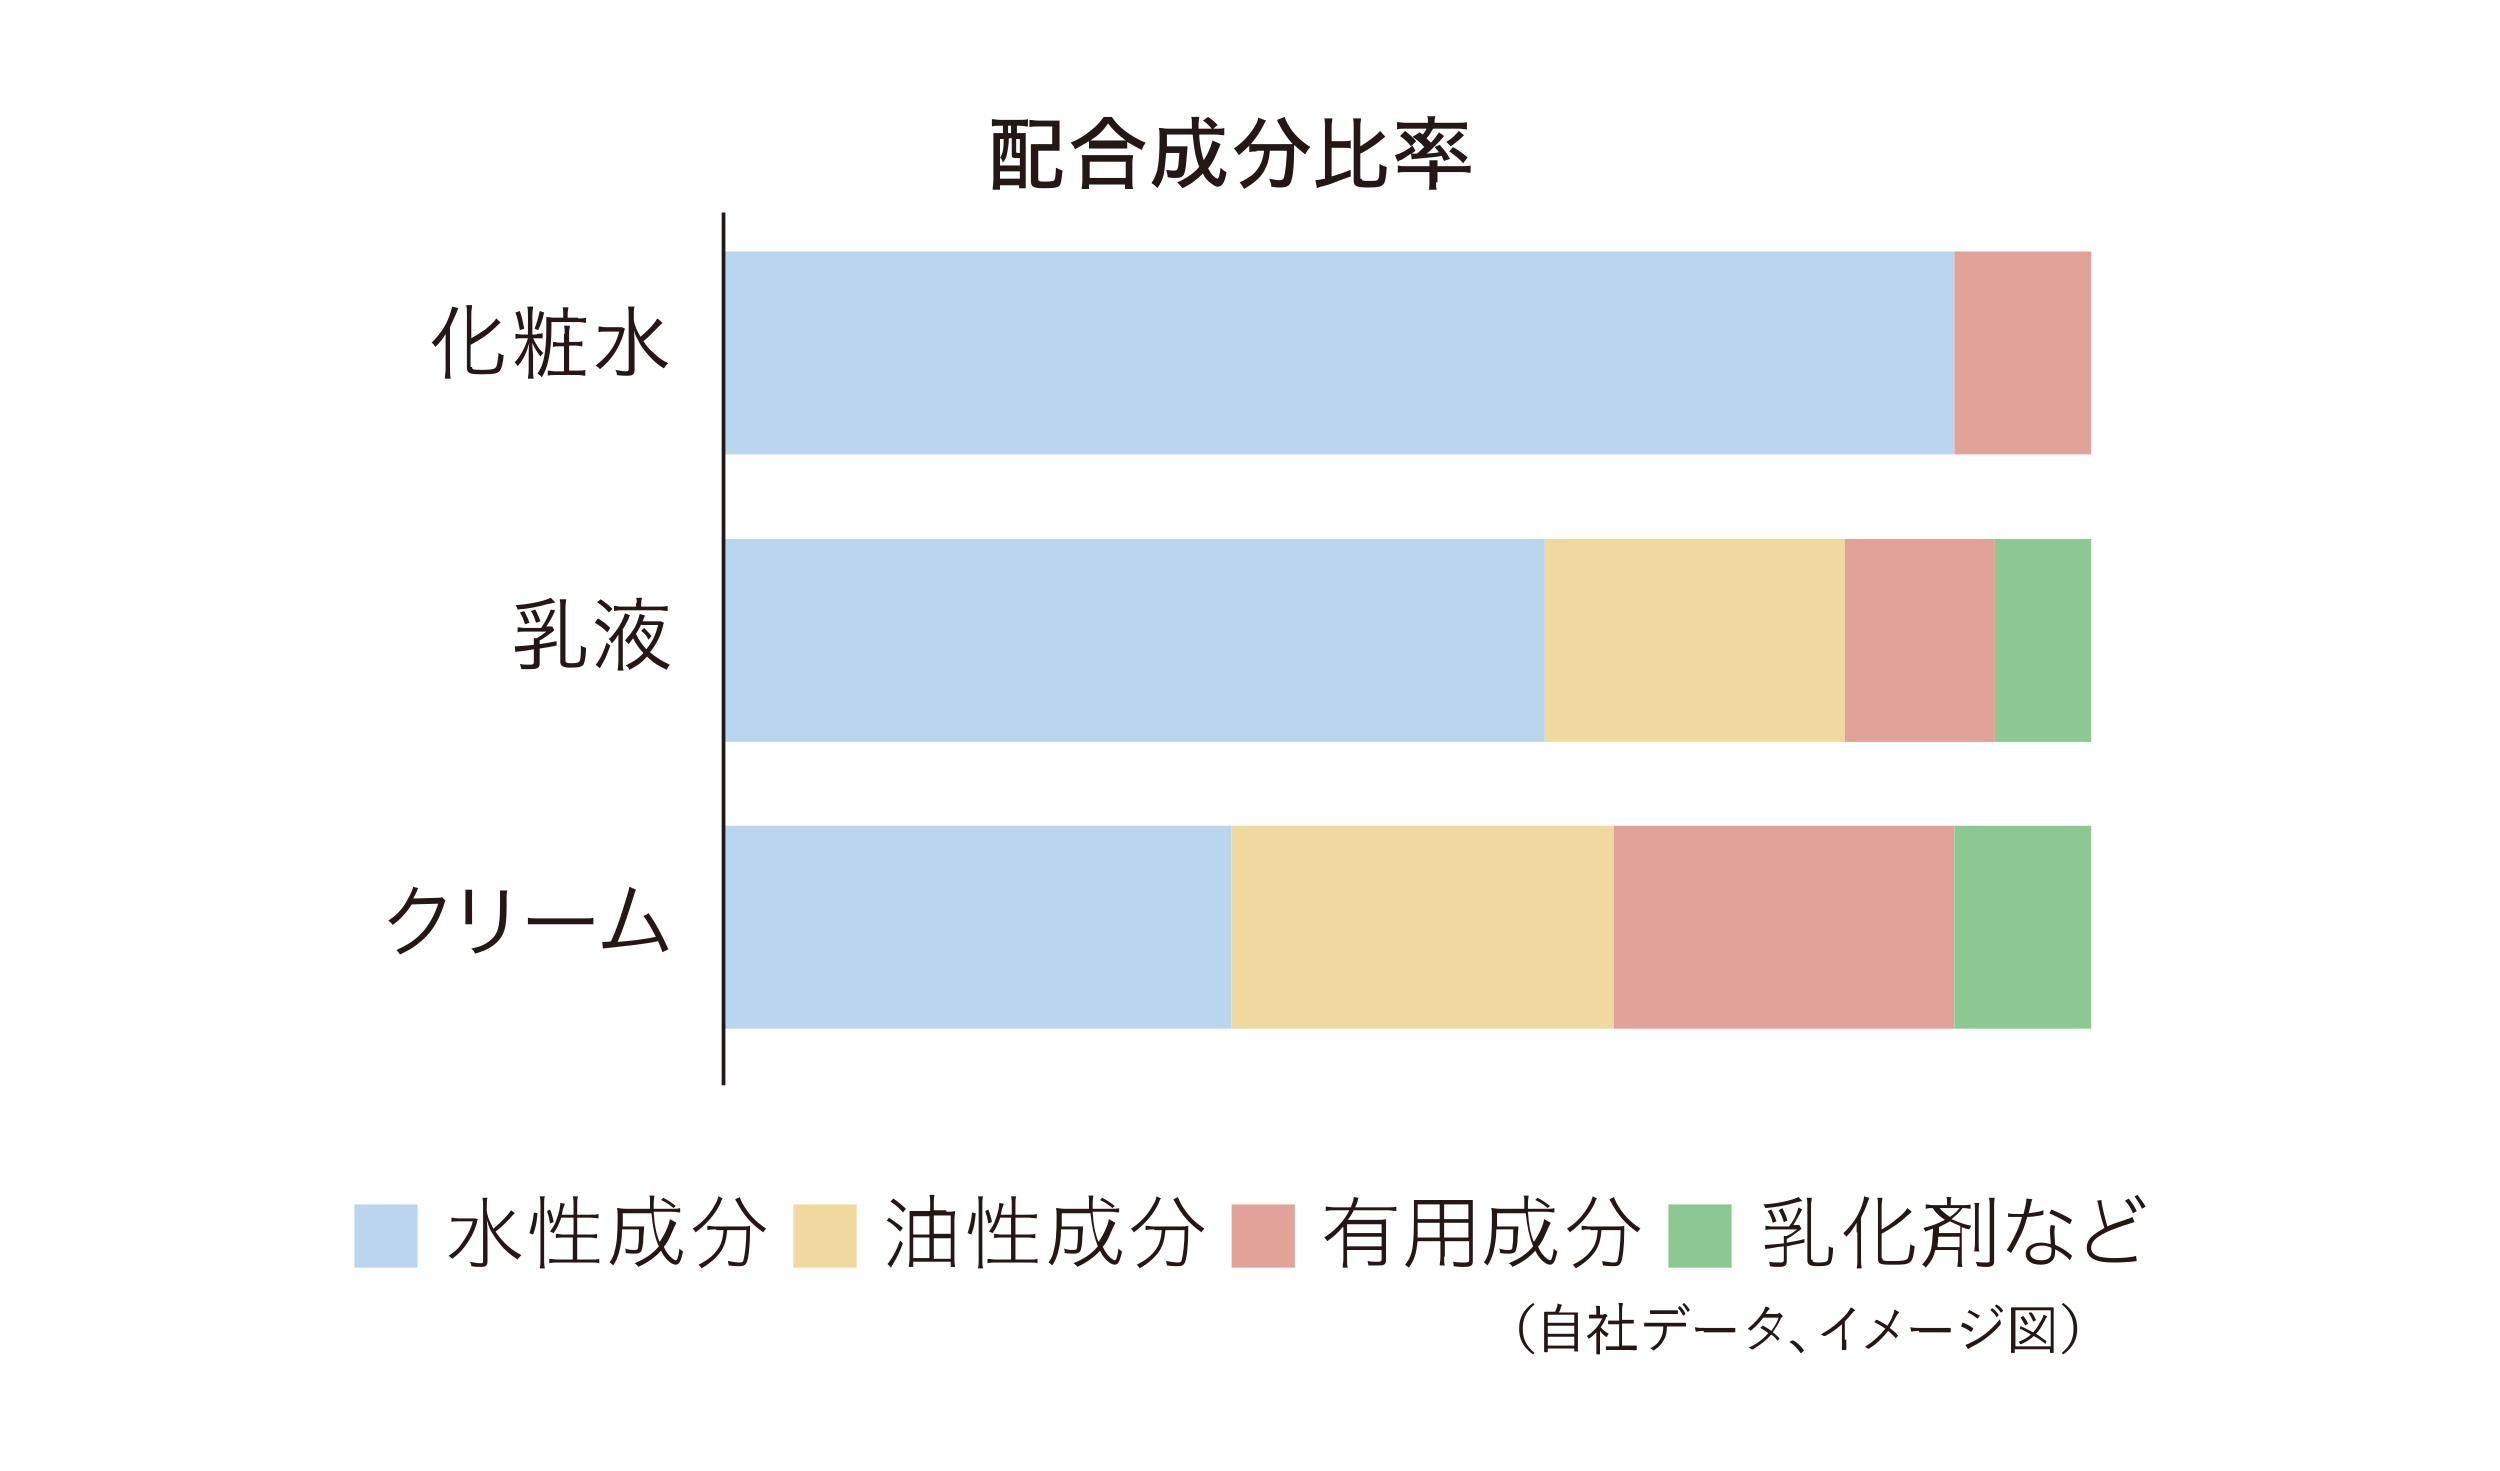 <?xml version="1.0" encoding="utf-8"?>
<!-- Generator: Adobe Illustrator 25.1.0, SVG Export Plug-In . SVG Version: 6.00 Build 0)  -->
<svg version="1.1" id="graph" xmlns="http://www.w3.org/2000/svg" xmlns:xlink="http://www.w3.org/1999/xlink" x="0px" y="0px"
	 viewBox="0 0 340 200" style="enable-background:new 0 0 340 200;" xml:space="preserve">
<style type="text/css">
	.st0{fill:#BCD5EE;}
	.st1{fill:#E1A299;}
	.st2{fill:#EFD99E;}
	.st3{fill:#8BC892;}
	.st4{fill:none;stroke:#231815;stroke-width:0.51;stroke-miterlimit:10;}
	.st5{fill:#231815;}
</style>
<g>
	<rect x="98.6" y="34.2" class="st0" width="167.2" height="27.6"/>
	<rect x="265.8" y="34.2" class="st1" width="18.6" height="27.6"/>
	<rect x="98.6" y="73.3" class="st0" width="111.5" height="27.6"/>
	<rect x="210.1" y="73.3" class="st2" width="40.8" height="27.6"/>
	<rect x="250.9" y="73.3" class="st1" width="20.4" height="27.6"/>
	<rect x="271.3" y="73.3" class="st3" width="13.1" height="27.6"/>
	<rect x="98.6" y="112.3" class="st0" width="68.9" height="27.6"/>
	<rect x="167.5" y="112.3" class="st2" width="52" height="27.6"/>
	<rect x="219.5" y="112.3" class="st1" width="46.3" height="27.6"/>
	<rect x="265.8" y="112.3" class="st3" width="18.6" height="27.6"/>
	<line class="st4" x1="98.4" y1="28.9" x2="98.4" y2="147.6"/>
	<g>
		<g>
			<path class="st5" d="M136,17.1c-0.4,0-0.8,0-1.1,0.1v-1c0.3,0,0.7,0.1,1.1,0.1h2.6c0.5,0,0.9,0,1.2-0.1v1c-0.3,0-0.7-0.1-1.1-0.1
				h-0.4v1h0.1c0.5,0,0.8,0,1.1,0c0,0.3,0,0.7,0,1.1v5.2c0,0.5,0,0.9,0,1.2h-0.9v-0.4H136v0.6H135c0-0.4,0.1-0.8,0.1-1.4v-5.1
				c0-0.5,0-0.9,0-1.2c0.3,0,0.6,0,1.1,0h0.2v-1H136z M136,22.5h2.7v-1c-0.1,0-0.2,0-0.2,0c-0.8,0-0.9,0-0.9-0.5v-2.2h-0.4
				c0,0.7-0.1,1.4-0.2,1.9c-0.1,0.6-0.2,0.9-0.6,1.4c-0.1-0.3-0.2-0.5-0.4-0.7V22.5z M136,21.5c0.4-0.7,0.5-1.2,0.5-2.6H136V21.5z
				 M136,24.3h2.7v-1H136V24.3z M137.1,18.1h0.4v-1h-0.4V18.1z M138.2,20.6c0,0.2,0,0.2,0.5,0.2v-1.9h-0.5V20.6z M144.1,19.5
				c0,0.5,0,0.7,0,1c-0.3,0-0.6,0-1.1,0h-1.8v3.8c0,0.2,0,0.2,0.1,0.3c0.1,0.1,0.4,0.1,0.9,0.1c0.8,0,1.1-0.1,1.2-0.2
				c0.1-0.2,0.2-0.8,0.2-1.7c0.4,0.2,0.6,0.3,0.9,0.4c-0.1,1.1-0.2,1.6-0.3,1.9c-0.2,0.4-0.7,0.5-2.2,0.5c-1.5,0-1.8-0.2-1.8-1v-3.9
				c0-0.5,0-0.7,0-1.1c0.3,0,0.6,0,1.1,0h1.8v-2.4h-1.9c-0.5,0-0.8,0-1.2,0.1v-1c0.3,0,0.7,0.1,1.2,0.1h1.8c0.5,0,0.8,0,1.1,0
				c0,0.3,0,0.5,0,1.1V19.5z"/>
			<path class="st5" d="M148.1,19.2c-0.8,0.5-1.2,0.7-1.9,1.1c-0.1-0.3-0.3-0.6-0.6-0.9c1-0.4,2-1,2.8-1.7c0.8-0.6,1.2-1.1,1.7-1.8
				h1.1c0.5,0.7,0.9,1.2,1.8,1.9c0.9,0.7,1.8,1.2,2.8,1.6c-0.2,0.3-0.4,0.6-0.5,1c-0.8-0.4-1.2-0.6-2-1.1v0.9c-0.3,0-0.5,0-0.9,0
				H149c-0.3,0-0.6,0-0.9,0V19.2z M147.1,25.7c0-0.3,0.1-0.6,0.1-1.1v-2.5c0-0.4,0-0.7-0.1-1c0.2,0,0.5,0,0.9,0h5.2
				c0.4,0,0.7,0,0.9,0c0,0.3-0.1,0.6-0.1,1v2.5c0,0.5,0,0.8,0.1,1.1h-1.1v-0.6h-4.9v0.6H147.1z M148.2,24.2h4.9V22h-4.9V24.2z
				 M152.4,19.1c0.3,0,0.5,0,0.7,0c-1.1-0.8-1.7-1.4-2.4-2.3c-0.7,1-1.3,1.6-2.4,2.3c0.2,0,0.4,0,0.7,0H152.4z"/>
			<path class="st5" d="M166,19.6c-0.1,0.2-0.1,0.2-0.2,0.5c-0.6,1.4-0.9,2.1-1.5,2.8c0.3,0.5,0.5,0.9,0.8,1.1
				c0.2,0.2,0.4,0.3,0.5,0.3c0.1,0,0.3-0.5,0.4-1.5c0.3,0.3,0.5,0.5,0.8,0.6c-0.2,1.4-0.6,2-1.2,2c-0.3,0-0.7-0.3-1.2-0.7
				c-0.3-0.3-0.6-0.6-0.8-1.1c-0.9,0.9-1.7,1.5-2.8,2c-0.3-0.4-0.4-0.5-0.7-0.8c1.2-0.5,2.2-1.2,3-2.1c-0.5-1.2-0.7-2.4-0.9-4.4
				h-3.5c0,0.7,0,0.7,0,1.6h2c0.4,0,0.6,0,0.8,0c0,0.2,0,0.2-0.1,1.3c-0.2,2.7-0.3,3-1.6,3c-0.3,0-0.6,0-1-0.1c0-0.4-0.1-0.6-0.2-1
				c0.6,0.1,0.8,0.1,1.1,0.1c0.3,0,0.4-0.1,0.5-0.4c0.1-0.4,0.1-1.1,0.2-2h-1.8c-0.1,1.3-0.2,2.1-0.3,2.8c-0.2,0.8-0.4,1.3-0.9,2
				c-0.3-0.4-0.5-0.5-0.8-0.7c0.4-0.6,0.6-1.1,0.8-1.8c0.2-1,0.3-2.3,0.3-4.3c0-0.8,0-1-0.1-1.4c0.4,0,0.8,0.1,1.3,0.1h3.2
				c0-1.3,0-1.3-0.1-1.6h1.1c0,0.2-0.1,0.6-0.1,1c0,0.1,0,0.2,0,0.6h1.8c-0.4-0.4-0.6-0.7-1.2-1.1l0.7-0.5c0.6,0.4,0.8,0.6,1.3,1.1
				l-0.6,0.5h0.4c0.6,0,0.9,0,1.1-0.1v1c-0.3,0-0.7-0.1-1.3-0.1h-2.1c0,1.2,0.3,2.5,0.6,3.5c0.6-0.9,1-1.9,1.2-2.7L166,19.6z"/>
			<path class="st5" d="M170.9,20.6c-0.4,0-0.7,0-1,0.1v-0.9c-0.5,0.5-0.8,0.8-1.4,1.3c-0.2-0.3-0.4-0.6-0.7-0.9
				c1.3-0.9,2.2-1.9,2.9-3.1c0.3-0.5,0.4-0.8,0.4-1.1l1.1,0.4c-0.1,0.1-0.2,0.3-0.3,0.5c-0.5,1-1,1.8-1.8,2.7c0.2,0,0.5,0,0.9,0h3.8
				c0.4,0,0.7,0,1,0c-0.8-0.9-1.4-1.8-1.9-2.8c-0.1-0.1-0.2-0.3-0.2-0.5l1-0.4c0.1,0.3,0.2,0.5,0.4,0.9c0.7,1.3,1.7,2.3,3.1,3.2
				c-0.3,0.3-0.4,0.5-0.7,1c-0.6-0.5-1-0.8-1.5-1.3c0,0.2,0,0.2,0,0.7c0,2.4-0.2,3.9-0.5,4.5c-0.2,0.4-0.6,0.6-1.4,0.6
				c-0.3,0-0.5,0-1.2-0.1c0-0.4-0.1-0.6-0.3-1.1c0.6,0.1,1,0.2,1.4,0.2c0.4,0,0.5-0.1,0.6-0.3c0.1-0.3,0.2-0.9,0.3-1.8
				c0-0.5,0.1-1.1,0.1-1.5c0-0.1,0-0.2,0-0.4h-2.3c-0.1,1.2-0.3,1.9-0.8,2.8c-0.6,1-1.5,1.7-2.7,2.4c-0.2-0.3-0.3-0.5-0.6-0.9
				c0.7-0.3,1.1-0.6,1.7-1c0.8-0.7,1.3-1.6,1.5-2.6c0-0.2,0.1-0.3,0.1-0.7H170.9z"/>
			<path class="st5" d="M181.1,24c1-0.3,1.6-0.5,2.6-0.9l0,0.9c-0.9,0.3-1.4,0.5-2.7,1c0,0-0.5,0.2-1.4,0.4
				c-0.2,0.1-0.4,0.1-0.5,0.2l-0.2-1.1c0.4,0,0.7-0.1,1.3-0.2v-7c0-0.5,0-0.8-0.1-1.2h1.1c0,0.3-0.1,0.6-0.1,1.2v1.9h1.6
				c0.5,0,0.7,0,1-0.1v1.1c-0.3-0.1-0.5-0.1-1-0.1h-1.6V24z M185.2,24.3c0,0.3,0.2,0.3,1,0.3c0.8,0,1.1,0,1.2-0.2
				c0.2-0.2,0.2-0.8,0.2-2.1c0.4,0.2,0.6,0.3,1,0.4c-0.1,1.5-0.2,2.1-0.5,2.4c-0.3,0.3-0.7,0.4-2,0.4c-1.7,0-2-0.2-2-1v-7.2
				c0-0.6,0-0.9-0.1-1.2h1.1c0,0.3-0.1,0.6-0.1,1.2v2.6c1.3-0.8,2.2-1.5,2.7-2.1l0.7,0.8c-0.2,0.1-0.2,0.2-0.4,0.3
				c-0.8,0.7-1.8,1.4-3,2V24.3z"/>
			<path class="st5" d="M195.3,24.8c0,0.4,0,0.7,0.1,1h-1.1c0.1-0.3,0.1-0.6,0.1-1v-1.4h-3.1c-0.5,0-0.8,0-1.2,0.1v-1
				c0.3,0.1,0.7,0.1,1.1,0.1h3.2v-0.1c0-0.3,0-0.5,0-0.7h1.1c0,0.2,0,0.4,0,0.7v0.1h3.4c0.4,0,0.8,0,1.1-0.1v1
				c-0.3,0-0.7-0.1-1.2-0.1h-3.3V24.8z M193.1,18c0.2,0.2,0.3,0.2,0.4,0.3c0.2-0.3,0.4-0.5,0.5-0.8h-2.9c-0.5,0-0.8,0-1.1,0.1v-1
				c0.3,0,0.7,0.1,1.2,0.1h3v-0.2c0-0.3,0-0.5-0.1-0.7h1.1c0,0.2-0.1,0.4-0.1,0.7v0.2h3.2c0.5,0,0.9,0,1.2-0.1v1
				c-0.3,0-0.6-0.1-1.1-0.1h-3.5c-0.3,0.5-0.5,0.9-0.9,1.3c0.2,0.2,0.4,0.4,0.6,0.6c0.5-0.5,0.7-0.8,1.1-1.4l0.7,0.5
				c-0.5,0.6-0.6,0.7-1.3,1.4l-0.2,0.2c-0.5,0.5-0.6,0.6-0.9,0.8c1.1-0.1,1.3-0.1,1.7-0.2c-0.2-0.2-0.3-0.4-0.6-0.7l0.7-0.3
				c0.6,0.7,0.8,0.9,1.4,1.9l-0.8,0.3c-0.2-0.3-0.2-0.4-0.3-0.7c-1,0.2-1.7,0.2-3.5,0.4c-0.3,0-0.4,0-0.6,0.1l-0.1-0.8
				c-0.3,0.2-0.5,0.3-0.9,0.6c-0.3,0.2-0.3,0.2-0.6,0.3c-0.2,0.1-0.2,0.1-0.3,0.2l-0.4-0.9c0.8-0.2,1.7-0.7,2.4-1.3l0.4,0.7
				c-0.2,0.2-0.3,0.2-0.5,0.4c0.3,0,0.4,0,0.4,0c0,0,0.1,0,0.3,0c0.5-0.4,0.6-0.6,1-0.9c-0.5-0.6-0.9-0.9-1.6-1.4L193.1,18z
				 M191.1,17.8c0.6,0.5,1,0.8,1.5,1.4l-0.7,0.7c-0.6-0.7-0.8-0.9-1.5-1.4L191.1,17.8z M199.1,18.4c-0.6,0.6-1.1,1-1.8,1.5l-0.6-0.6
				c0.8-0.5,1.2-0.9,1.7-1.5L199.1,18.4z M197.6,20c0.9,0.5,1.2,0.8,2,1.4l-0.6,0.8c-0.6-0.6-1.1-1.1-1.9-1.6L197.6,20z"/>
		</g>
		<g>
			<g>
				<path class="st5" d="M65,165.8c-0.1,0.2-0.1,0.2-0.2,0.7c-0.3,1-0.8,2-1.5,2.9c-0.5,0.7-1,1.2-1.8,1.8c-0.2-0.2-0.3-0.3-0.5-0.4
					c0.7-0.5,1.3-0.9,1.8-1.7c0.7-1,1.2-1.8,1.5-3h-1.9c-0.5,0-0.8,0-1,0.1v-0.6c0.3,0,0.5,0.1,1,0.1h1.2c0.6,0,0.8,0,1,0L65,165.8z
					 M70,165c-0.1,0.1-0.1,0.1-0.3,0.3c-0.6,0.7-1.5,1.6-2.3,2.2c0.4,0.6,0.8,1.1,1.3,1.6c0.7,0.7,1.3,1.1,2.2,1.6
					c-0.2,0.2-0.3,0.3-0.5,0.6c-0.9-0.6-1.7-1.2-2.4-2.1c-0.5-0.6-0.9-1.2-1.3-1.9c-0.2-0.5-0.3-0.7-0.5-1.4c0.1,1,0.1,1.6,0.1,2.2
					v3.4c0,0.6-0.2,0.8-0.9,0.8c-0.4,0-0.8,0-1.3-0.1c0-0.3-0.1-0.4-0.2-0.6c0.6,0.1,1,0.2,1.4,0.2c0.3,0,0.4,0,0.4-0.3V164
					c0-0.4,0-0.7-0.1-1.1h0.7c-0.1,0.3-0.1,0.7-0.1,1.1v0.7c0.1,0.6,0.2,1,0.6,1.8c0.1,0.2,0.2,0.4,0.3,0.6c1.2-1,2-1.9,2.4-2.5
					L70,165z"/>
				<path class="st5" d="M72,167.7c0.3-1,0.5-1.7,0.6-2.8l0.5,0.1c-0.1,1.1-0.2,1.9-0.6,2.9L72,167.7z M73.4,172.5
					c0.1-0.4,0.1-0.8,0.1-1.2v-7.5c0-0.4,0-0.7-0.1-1.1h0.7c-0.1,0.3-0.1,0.7-0.1,1.1v7.5c0,0.4,0,0.8,0.1,1.2H73.4z M74.8,166.4
					c-0.1-0.7-0.2-1.1-0.4-1.7l0.4-0.2c0.2,0.4,0.4,1.1,0.5,1.7L74.8,166.4z M76.3,165.7c-0.3,0.8-0.5,1.3-1,2
					c-0.2-0.1-0.2-0.1-0.5-0.2c0.4-0.6,0.7-1,0.9-1.7c0.3-0.8,0.5-1.6,0.5-2.2l0.6,0.1c0,0.1,0,0.2-0.2,0.6
					c-0.1,0.3-0.1,0.6-0.2,0.9H78v-1.4c0-0.4,0-0.7-0.1-1.1h0.7c-0.1,0.3-0.1,0.7-0.1,1.1v1.4h1.8c0.5,0,0.8,0,1.1-0.1v0.6
					c-0.3,0-0.8-0.1-1.1-0.1h-1.8v2.3h1.6c0.5,0,0.8,0,1.1-0.1v0.6c-0.3,0-0.6-0.1-1.1-0.1h-1.6v3h1.9c0.5,0,0.8,0,1.1-0.1v0.6
					c-0.4-0.1-0.7-0.1-1.1-0.1h-4.5c-0.4,0-0.8,0-1.2,0.1v-0.6c0.3,0,0.7,0.1,1.2,0.1h2v-3h-1.2c-0.4,0-0.8,0-1.1,0.1v-0.6
					c0.3,0,0.6,0.1,1,0.1H78v-2.3H76.3z"/>
				<path class="st5" d="M92,166.3c-0.1,0.2-0.1,0.2-0.3,0.6c-0.6,1.3-0.7,1.7-1.2,2.4c-0.1,0.1-0.2,0.2-0.2,0.3
					c0.3,0.7,0.7,1.2,1.2,1.6c0.2,0.1,0.3,0.2,0.4,0.2c0.2,0,0.4-0.5,0.5-1.6c0.2,0.2,0.3,0.3,0.5,0.4c-0.3,1.3-0.5,1.8-1,1.8
					c-0.3,0-0.7-0.2-1.1-0.6c-0.4-0.4-0.6-0.7-0.9-1.3c-0.8,0.9-1.8,1.6-3.1,2.2c-0.1-0.2-0.2-0.3-0.5-0.5c1.4-0.6,2.4-1.2,3.3-2.3
					c-0.6-1.3-0.8-2.6-1-4.5h-3.9c0,0.9,0,1.3,0,1.8h2.1c0.4,0,0.6,0,0.8,0c0,0.2,0,0.2-0.1,1.4c0,1.1-0.2,1.8-0.3,2
					c-0.2,0.2-0.4,0.3-0.9,0.3c-0.4,0-0.7,0-1.2-0.1c0-0.2,0-0.4-0.1-0.6c0.6,0.2,0.9,0.2,1.3,0.2c0.4,0,0.5-0.1,0.5-0.6
					c0.1-0.5,0.1-1.2,0.1-2.2h-2.3c0,1.2-0.2,2.3-0.4,3.1c-0.2,0.7-0.4,1.2-0.8,1.8c-0.2-0.2-0.3-0.3-0.5-0.4c0.4-0.6,0.6-1,0.7-1.6
					c0.3-1,0.4-2.4,0.4-4.5c0-0.8,0-0.9-0.1-1.3c0.4,0,0.7,0.1,1.3,0.1h3.2l0-1.3c0-0.2,0-0.3-0.1-0.5h0.7c0,0.2-0.1,0.5-0.1,1
					c0,0.2,0,0.3,0,0.8h2.4c0.6,0,0.9,0,1.2-0.1v0.6c-0.3,0-0.6-0.1-1.2-0.1h-2.4c0.1,1.7,0.3,2.9,0.8,4.1c0.7-1,1.3-2.3,1.4-3.1
					L92,166.3z M91.6,164.3c-0.6-0.5-0.9-0.7-1.7-1.1l0.3-0.3c0.8,0.4,1,0.6,1.7,1.1L91.6,164.3z"/>
				<path class="st5" d="M98.3,163c-0.1,0.1-0.2,0.2-0.3,0.6c-0.7,1.5-1.9,2.9-3.4,4c-0.1-0.2-0.2-0.3-0.4-0.5
					c1.3-0.8,2.3-1.9,3-3.2c0.3-0.5,0.4-0.8,0.5-1.2L98.3,163z M97.4,167.2c-0.4,0-0.8,0-1.2,0.1v-0.6c0.3,0,0.7,0.1,1.2,0.1h3.5
					c0.5,0,0.8,0,1.1-0.1c0,0.2,0,0.3,0,0.7c0,2-0.2,3.9-0.5,4.4c-0.2,0.3-0.4,0.4-0.9,0.4c-0.4,0-0.8,0-1.5-0.1
					c0-0.2-0.1-0.4-0.1-0.6c0.6,0.1,1.2,0.2,1.6,0.2c0.3,0,0.5-0.1,0.5-0.3c0.2-0.7,0.4-2.2,0.4-4.1h-2.6c-0.1,1.2-0.3,2-0.8,2.8
					c-0.6,0.9-1.5,1.7-2.7,2.4c-0.1-0.2-0.2-0.3-0.4-0.5c1.4-0.7,2.2-1.4,2.8-2.4c0.4-0.7,0.5-1.3,0.6-2.3H97.4z M100.6,162.8
					c0.1,0.3,0.2,0.5,0.4,0.9c0.8,1.4,1.7,2.4,3.2,3.4c-0.2,0.2-0.3,0.3-0.4,0.5c-1.7-1.2-2.7-2.4-3.6-4.1c-0.1-0.2-0.2-0.3-0.2-0.4
					L100.6,162.8z"/>
			</g>
			<rect x="48.2" y="163.8" class="st0" width="8.6" height="8.6"/>
		</g>
		<g>
			<g>
				<path class="st5" d="M120.9,165.6c0.7,0.5,1.2,0.8,1.9,1.4l-0.4,0.5c-0.6-0.7-1.1-1.1-1.8-1.5L120.9,165.6z M122.8,169.1
					c-0.5,1.3-0.8,1.9-1.4,2.9c-0.1,0.1-0.1,0.2-0.2,0.4l-0.5-0.5c0.1-0.1,0.2-0.2,0.3-0.4c0.5-0.7,1-1.6,1.4-2.8L122.8,169.1z
					 M121.5,163c0.7,0.5,1.1,0.8,1.7,1.4l-0.4,0.5c-0.6-0.7-1-1-1.7-1.5L121.5,163z M128.7,164.8c0.5,0,0.8,0,1.2-0.1
					c0,0.3-0.1,0.7-0.1,1.2v5.2c0,0.4,0,0.7,0.1,1.2h-0.6v-0.7h-5.1v0.7h-0.6c0-0.3,0.1-0.7,0.1-1.2v-5.3c0-0.5,0-0.8,0-1.1
					c0.2,0,0.6,0,1.1,0h1.7v-1.1c0-0.5,0-0.8-0.1-1.1h0.7c-0.1,0.3-0.1,0.6-0.1,1.1v1H128.7z M124.2,165.4v2.5h2.2v-2.5H124.2z
					 M124.2,168.3v2.8h2.2v-2.8H124.2z M127,167.8h2.3v-2.5H127V167.8z M127,171.2h2.3v-2.8H127V171.2z"/>
				<path class="st5" d="M131.6,167.7c0.3-1,0.5-1.7,0.6-2.8l0.5,0.1c-0.1,1.1-0.2,1.9-0.6,2.9L131.6,167.7z M133,172.5
					c0.1-0.4,0.1-0.8,0.1-1.2v-7.5c0-0.4,0-0.7-0.1-1.1h0.7c-0.1,0.3-0.1,0.7-0.1,1.1v7.5c0,0.4,0,0.8,0.1,1.2H133z M134.4,166.4
					c-0.1-0.7-0.2-1.1-0.4-1.7l0.4-0.2c0.2,0.4,0.4,1.1,0.5,1.7L134.4,166.4z M136,165.7c-0.3,0.8-0.5,1.3-1,2
					c-0.2-0.1-0.2-0.1-0.5-0.2c0.4-0.6,0.7-1,0.9-1.7c0.3-0.8,0.5-1.6,0.5-2.2l0.6,0.1c0,0.1,0,0.2-0.2,0.6
					c-0.1,0.3-0.1,0.6-0.2,0.9h1.5v-1.4c0-0.4,0-0.7-0.1-1.1h0.7c-0.1,0.3-0.1,0.7-0.1,1.1v1.4h1.8c0.5,0,0.8,0,1.1-0.1v0.6
					c-0.3,0-0.8-0.1-1.1-0.1h-1.8v2.3h1.6c0.5,0,0.8,0,1.1-0.1v0.6c-0.3,0-0.6-0.1-1.1-0.1h-1.6v3h1.9c0.5,0,0.8,0,1.1-0.1v0.6
					c-0.4-0.1-0.7-0.1-1.1-0.1h-4.5c-0.4,0-0.8,0-1.2,0.1v-0.6c0.3,0,0.7,0.1,1.2,0.1h2v-3h-1.2c-0.4,0-0.8,0-1.1,0.1v-0.6
					c0.3,0,0.6,0.1,1,0.1h1.3v-2.3H136z"/>
				<path class="st5" d="M151.7,166.3c-0.1,0.2-0.1,0.2-0.3,0.6c-0.6,1.3-0.7,1.7-1.2,2.4c-0.1,0.1-0.2,0.2-0.2,0.3
					c0.3,0.7,0.7,1.2,1.2,1.6c0.2,0.1,0.3,0.2,0.4,0.2c0.2,0,0.4-0.5,0.5-1.6c0.2,0.2,0.3,0.3,0.5,0.4c-0.3,1.3-0.5,1.8-1,1.8
					c-0.3,0-0.7-0.2-1.1-0.6c-0.4-0.4-0.6-0.7-0.9-1.3c-0.8,0.9-1.8,1.6-3.1,2.2c-0.1-0.2-0.2-0.3-0.5-0.5c1.4-0.6,2.4-1.2,3.3-2.3
					c-0.5-1.3-0.8-2.6-1-4.5h-3.9c0,0.9,0,1.3,0,1.8h2.1c0.4,0,0.6,0,0.8,0c0,0.2,0,0.2-0.1,1.4c0,1.1-0.2,1.8-0.3,2
					c-0.2,0.2-0.4,0.3-0.9,0.3c-0.4,0-0.7,0-1.2-0.1c0-0.2,0-0.4-0.1-0.6c0.6,0.2,0.9,0.2,1.3,0.2c0.4,0,0.5-0.1,0.5-0.6
					c0.1-0.5,0.1-1.2,0.1-2.2h-2.3c0,1.2-0.2,2.3-0.4,3.1c-0.2,0.7-0.4,1.2-0.8,1.8c-0.2-0.2-0.3-0.3-0.5-0.4c0.4-0.6,0.6-1,0.7-1.6
					c0.3-1,0.4-2.4,0.4-4.5c0-0.8,0-0.9-0.1-1.3c0.4,0,0.7,0.1,1.3,0.1h3.2l0-1.3c0-0.2,0-0.3-0.1-0.5h0.7c0,0.2-0.1,0.5-0.1,1
					c0,0.2,0,0.3,0,0.8h2.4c0.6,0,0.9,0,1.2-0.1v0.6c-0.3,0-0.6-0.1-1.2-0.1h-2.4c0.1,1.7,0.3,2.9,0.8,4.1c0.7-1,1.3-2.3,1.4-3.1
					L151.7,166.3z M151.3,164.3c-0.6-0.5-0.9-0.7-1.7-1.1l0.3-0.3c0.8,0.4,1,0.6,1.7,1.1L151.3,164.3z"/>
				<path class="st5" d="M157.9,163c-0.1,0.1-0.2,0.2-0.3,0.6c-0.7,1.5-1.9,2.9-3.4,4c-0.1-0.2-0.2-0.3-0.4-0.5
					c1.3-0.8,2.3-1.9,3-3.2c0.3-0.5,0.4-0.8,0.5-1.2L157.9,163z M157,167.2c-0.4,0-0.8,0-1.2,0.1v-0.6c0.3,0,0.7,0.1,1.2,0.1h3.5
					c0.5,0,0.8,0,1.1-0.1c0,0.2,0,0.3,0,0.7c0,2-0.2,3.9-0.5,4.4c-0.2,0.3-0.4,0.4-0.9,0.4c-0.4,0-0.8,0-1.5-0.1
					c0-0.2-0.1-0.4-0.1-0.6c0.6,0.1,1.2,0.2,1.6,0.2c0.3,0,0.5-0.1,0.5-0.3c0.2-0.7,0.4-2.2,0.4-4.1h-2.6c-0.1,1.2-0.3,2-0.8,2.8
					c-0.6,0.9-1.5,1.7-2.7,2.4c-0.1-0.2-0.2-0.3-0.4-0.5c1.4-0.7,2.2-1.4,2.8-2.4c0.4-0.7,0.5-1.3,0.6-2.3H157z M160.2,162.8
					c0.1,0.3,0.2,0.5,0.4,0.9c0.8,1.4,1.7,2.4,3.2,3.4c-0.2,0.2-0.3,0.3-0.4,0.5c-1.7-1.2-2.7-2.4-3.6-4.1c-0.1-0.2-0.2-0.3-0.2-0.4
					L160.2,162.8z"/>
			</g>
			<rect x="107.9" y="163.8" class="st2" width="8.6" height="8.6"/>
		</g>
		<g>
			<g>
				<path class="st5" d="M182.6,166.9c-0.7,0.8-1.2,1.3-2.1,1.9c-0.1-0.2-0.2-0.3-0.4-0.5c0.9-0.6,1.5-1.1,2.2-1.9
					c0.5-0.6,0.9-1.1,1.2-1.8h-2c-0.5,0-0.8,0-1.2,0.1v-0.6c0.3,0,0.7,0.1,1.2,0.1h2.2c0.2-0.5,0.4-1,0.4-1.4l0.7,0.1
					c-0.1,0.1-0.1,0.1-0.2,0.6c-0.1,0.3-0.2,0.5-0.3,0.7h4.4c0.5,0,0.8,0,1.2-0.1v0.6c-0.3,0-0.7-0.1-1.2-0.1h-4.6
					c-0.2,0.5-0.5,0.9-0.8,1.3h4c0.5,0,0.8,0,1.2-0.1c0,0.3,0,0.7,0,1.3v4.3c0,0.3-0.1,0.5-0.3,0.6c-0.2,0.1-0.3,0.1-0.8,0.1
					c-0.3,0-0.8,0-1.3,0c0-0.2-0.1-0.4-0.1-0.6c0.5,0.1,0.9,0.1,1.4,0.1c0.4,0,0.5-0.1,0.5-0.3V170h-4.7v1.2c0,0.6,0,0.9,0.1,1.2
					h-0.7c0-0.4,0.1-0.7,0.1-1.2V166.9z M187.9,166.5h-4.7v1.2h4.7V166.5z M183.2,168.2v1.3h4.7v-1.3H183.2z"/>
				<path class="st5" d="M196.4,170.9c0,0.6,0,0.9,0.1,1.2h-0.7c0-0.3,0.1-0.6,0.1-1.2v-2.1h-3.1c-0.2,1.7-0.4,2.5-1.2,3.6
					c-0.2-0.2-0.3-0.2-0.5-0.4c1.1-1.4,1.2-2.4,1.2-7.6c0-0.6,0-0.9,0-1.2c0.3,0,0.6,0,1.2,0h5.7c0.5,0,0.8,0,1.1,0c0,0.3,0,0.6,0,1
					v7.3c0,0.6-0.2,0.8-1.2,0.8c-0.4,0-0.9,0-1.4-0.1c0-0.2,0-0.4-0.1-0.6c0.6,0.1,1.2,0.1,1.6,0.1c0.5,0,0.6-0.1,0.6-0.3v-2.6h-3.3
					V170.9z M192.8,166.3c0,0.3,0,0.6,0,0.7c0,0.7,0,0.7,0,1.3h3v-2H192.8z M195.8,163.8h-3v1.3l0,0.7h3V163.8z M199.7,165.8v-2
					h-3.3v2H199.7z M196.4,168.3h3.3v-2h-3.3V168.3z"/>
				<path class="st5" d="M210.9,166.3c-0.1,0.2-0.1,0.2-0.3,0.6c-0.6,1.3-0.7,1.7-1.2,2.4c-0.1,0.1-0.2,0.2-0.2,0.3
					c0.3,0.7,0.7,1.2,1.2,1.6c0.2,0.1,0.3,0.2,0.4,0.2c0.2,0,0.4-0.5,0.5-1.6c0.2,0.2,0.3,0.3,0.5,0.4c-0.3,1.3-0.5,1.8-1,1.8
					c-0.3,0-0.7-0.2-1.1-0.6c-0.4-0.4-0.6-0.7-0.9-1.3c-0.8,0.9-1.8,1.6-3.1,2.2c-0.1-0.2-0.2-0.3-0.5-0.5c1.4-0.6,2.4-1.2,3.3-2.3
					c-0.5-1.3-0.8-2.6-1-4.5h-3.9c0,0.9,0,1.3,0,1.8h2.1c0.4,0,0.6,0,0.8,0c0,0.2,0,0.2-0.1,1.4c0,1.1-0.2,1.8-0.3,2
					c-0.2,0.2-0.4,0.3-0.9,0.3c-0.4,0-0.7,0-1.2-0.1c0-0.2,0-0.4-0.1-0.6c0.6,0.2,0.9,0.2,1.3,0.2c0.4,0,0.5-0.1,0.5-0.6
					c0.1-0.5,0.1-1.2,0.1-2.2h-2.3c0,1.2-0.2,2.3-0.4,3.1c-0.2,0.7-0.4,1.2-0.8,1.8c-0.2-0.2-0.3-0.3-0.5-0.4c0.4-0.6,0.6-1,0.7-1.6
					c0.3-1,0.4-2.4,0.4-4.5c0-0.8,0-0.9-0.1-1.3c0.4,0,0.7,0.1,1.3,0.1h3.2l0-1.3c0-0.2,0-0.3-0.1-0.5h0.7c0,0.2-0.1,0.5-0.1,1
					c0,0.2,0,0.3,0,0.8h2.4c0.6,0,0.9,0,1.2-0.1v0.6c-0.3,0-0.6-0.1-1.2-0.1h-2.4c0.1,1.7,0.3,2.9,0.8,4.1c0.7-1,1.3-2.3,1.4-3.1
					L210.9,166.3z M210.5,164.3c-0.6-0.5-0.9-0.7-1.7-1.1l0.3-0.3c0.8,0.4,1,0.6,1.7,1.1L210.5,164.3z"/>
				<path class="st5" d="M217.2,163c-0.1,0.1-0.2,0.2-0.3,0.6c-0.7,1.5-1.9,2.9-3.4,4c-0.1-0.2-0.2-0.3-0.4-0.5
					c1.3-0.8,2.3-1.9,3-3.2c0.3-0.5,0.4-0.8,0.5-1.2L217.2,163z M216.3,167.2c-0.4,0-0.8,0-1.2,0.1v-0.6c0.3,0,0.7,0.1,1.2,0.1h3.5
					c0.5,0,0.8,0,1.1-0.1c0,0.2,0,0.3,0,0.7c0,2-0.2,3.9-0.5,4.4c-0.2,0.3-0.4,0.4-0.9,0.4c-0.4,0-0.8,0-1.5-0.1
					c0-0.2-0.1-0.4-0.1-0.6c0.6,0.1,1.2,0.2,1.6,0.2c0.3,0,0.5-0.1,0.5-0.3c0.2-0.7,0.4-2.2,0.4-4.1h-2.6c-0.1,1.2-0.3,2-0.8,2.8
					c-0.6,0.9-1.5,1.7-2.7,2.4c-0.1-0.2-0.2-0.3-0.4-0.5c1.4-0.7,2.2-1.4,2.8-2.4c0.4-0.7,0.5-1.3,0.6-2.3H216.3z M219.5,162.8
					c0.1,0.3,0.2,0.5,0.4,0.9c0.8,1.4,1.7,2.4,3.2,3.4c-0.2,0.2-0.3,0.3-0.4,0.5c-1.7-1.2-2.7-2.4-3.6-4.1c-0.1-0.2-0.2-0.3-0.2-0.4
					L219.5,162.8z"/>
			</g>
			<rect x="167.5" y="163.8" class="st1" width="8.6" height="8.6"/>
		</g>
		<g>
			<g>
				<path class="st5" d="M243.9,166.6c0.4,0,0.6,0,0.8,0l0.3,0.5c-0.2,0.2-0.2,0.2-0.5,0.4c-0.4,0.3-0.9,0.7-1.5,1v0.5
					c1.1-0.2,1.3-0.2,2.4-0.5v0.5c-0.9,0.2-1.6,0.3-2.4,0.5v2c0,0.6-0.2,0.8-1.1,0.8c-0.4,0-0.8,0-1.2-0.1c0-0.2,0-0.3-0.1-0.6
					c0.5,0.1,0.9,0.1,1.5,0.1c0.4,0,0.5-0.1,0.5-0.3v-1.9c-0.9,0.1-0.9,0.1-2,0.3c-0.2,0-0.3,0-0.5,0.1l-0.1-0.6c0.1,0,0.1,0,0.2,0
					c0.4,0,1.2-0.1,2.4-0.2v-0.3c0-0.3,0-0.5,0-0.7h0.4c0.6-0.3,0.9-0.5,1.4-0.9H241c-0.4,0-0.7,0-0.9,0.1v-0.6
					c0.2,0,0.5,0.1,0.9,0.1h2.3c0.7-0.9,1-1.5,1.3-2.6l0.5,0.3C244.6,165.4,244.3,165.9,243.9,166.6L243.9,166.6z M245.1,163.3
					c-0.2,0.1-0.2,0.1-1.1,0.3c-1,0.3-2.5,0.6-3.9,0.7c-0.1-0.2-0.1-0.3-0.3-0.5c1.8-0.1,3.8-0.5,4.8-1L245.1,163.3z M240.9,164.5
					c0.3,0.6,0.5,1,0.7,1.6l-0.5,0.2c-0.2-0.7-0.3-1-0.7-1.6L240.9,164.5z M242.4,164.3c0.3,0.6,0.5,1,0.7,1.7l-0.5,0.2
					c-0.2-0.6-0.3-1-0.7-1.6L242.4,164.3z M246.5,171.3c0,0.3,0.1,0.4,0.8,0.4c0.8,0,1.1-0.1,1.2-0.2c0.2-0.2,0.2-0.9,0.2-2
					c0.2,0.1,0.4,0.2,0.6,0.2c0,1-0.2,1.8-0.3,2c-0.2,0.4-0.7,0.5-1.8,0.5c-1,0-1.4-0.2-1.4-0.8V164c0-0.5,0-0.8-0.1-1.1h0.7
					c0,0.3-0.1,0.6-0.1,1V171.3z"/>
				<path class="st5" d="M252.5,167.6c0-0.7,0-0.8,0-1.3c-0.4,0.7-0.7,1.2-1.4,1.9c-0.1-0.2-0.3-0.3-0.4-0.5c1.2-1.1,2-2.3,2.5-3.7
					c0.2-0.6,0.3-0.9,0.3-1.3l0.7,0.2c0,0.1,0,0.1-0.2,0.6c-0.2,0.6-0.5,1.3-0.9,2.1v5.6c0,0.4,0,0.9,0.1,1.3h-0.7
					c0.1-0.4,0.1-0.8,0.1-1.3V167.6z M256,171.1c0,0.4,0.2,0.4,1.5,0.4c1.3,0,1.7-0.1,1.9-0.3c0.2-0.2,0.3-0.8,0.4-2
					c0.2,0.2,0.4,0.2,0.6,0.3c-0.3,2.4-0.4,2.5-2.9,2.5c-0.9,0-1.3,0-1.6-0.1c-0.4-0.1-0.5-0.3-0.5-0.8V164c0-0.5,0-0.9-0.1-1.1h0.7
					c0,0.3-0.1,0.7-0.1,1.1v3.2c0.6-0.3,1.3-0.8,1.9-1.3c0.8-0.6,1.3-1.1,1.6-1.6l0.6,0.5c-0.2,0.2-0.2,0.2-0.7,0.6
					c-0.9,0.9-2,1.6-3.4,2.4V171.1z"/>
				<path class="st5" d="M262.9,164.3c-0.4,0-0.7,0-1,0.1v-0.6c0.3,0,0.6,0.1,1,0.1h1.9v-0.2c0-0.5,0-0.7-0.1-0.9h0.7
					c-0.1,0.2-0.1,0.4-0.1,0.9v0.2h1.7c0.4,0,0.7,0,1-0.1v0.6c-0.2,0-0.5-0.1-1-0.1h-0.1c-0.4,0.6-0.8,0.9-1.5,1.5
					c0.9,0.4,1.6,0.7,2.7,0.9c-0.1,0.2-0.2,0.3-0.3,0.5c-0.5-0.1-0.7-0.2-1-0.3v4.3c0,0.5,0,0.8,0.1,1.1h-0.7c0-0.3,0.1-0.6,0.1-1.1
					V170h-3.1c-0.2,0.9-0.5,1.5-1.3,2.4c-0.2-0.2-0.2-0.3-0.5-0.4c0.7-0.8,1.1-1.4,1.3-2.5c0.1-0.6,0.1-1.1,0.2-2.4
					c-0.4,0.1-0.5,0.2-1.1,0.4c0,0,0-0.1,0-0.1c-0.1-0.2-0.1-0.2-0.2-0.4c1.2-0.3,2-0.6,2.9-1.1c-0.6-0.4-1.1-0.8-1.6-1.5H262.9z
					 M263.6,168.2c0,0.6-0.1,0.9-0.1,1.4h3v-1.4H263.6z M266.5,166.7c-0.5-0.2-0.9-0.4-1.3-0.6c-0.5,0.3-1,0.5-1.5,0.8l0,0.8v0h2.9
					V166.7z M263.8,164.3c0.3,0.4,0.8,0.8,1.4,1.2c0.6-0.4,1-0.8,1.3-1.2H263.8z M269.2,163.6c-0.1,0.3-0.1,0.5-0.1,1.1v4.3
					c0,0.7,0,0.9,0.1,1.2h-0.7c0-0.3,0.1-0.5,0.1-1.2v-4.3c0-0.7,0-0.9-0.1-1.1H269.2z M271.3,162.9c-0.1,0.3-0.1,0.7-0.1,1.3v7.2
					c0,0.7-0.2,0.9-1.1,0.9c-0.3,0-0.6,0-1.2-0.1c0-0.2-0.1-0.3-0.2-0.6c0.5,0.1,1,0.1,1.4,0.1c0.4,0,0.5,0,0.5-0.3v-7.2
					c0-0.6,0-1-0.1-1.3H271.3z"/>
				<path class="st5" d="M276.4,163.1c-0.1,0.2-0.1,0.2-0.2,0.7c-0.1,0.4-0.2,0.7-0.3,1.2c0.8-0.1,1.5-0.2,2-0.4l0,0.6
					c-0.1,0-0.1,0-0.4,0.1c-0.5,0.1-1.1,0.2-1.8,0.2c-0.3,1.2-0.7,2.2-1.2,3.1c-0.3,0.6-0.3,0.6-1,1.8l-0.6-0.4
					c0.3-0.4,0.6-0.9,1-1.7c0.5-1,0.8-1.7,1.1-2.8c-0.2,0-0.6,0-0.8,0c-0.2,0-0.6,0-0.8,0c-0.1,0-0.2,0-0.2,0s-0.1,0-0.1,0V165
					c0.4,0.1,0.7,0.1,1.3,0.1c0.3,0,0.4,0,0.8,0c0.2-0.8,0.4-1.6,0.4-2.1L276.4,163.1z M281.5,171.4c-0.4-0.5-1.2-1.1-2-1.5
					c0,0.2,0,0.2,0,0.4c0,1.1-0.7,1.7-2,1.7c-1.3,0-2-0.6-2-1.5c0-0.6,0.4-1.1,1-1.3c0.4-0.2,0.8-0.2,1.2-0.2c0.4,0,0.7,0.1,1.2,0.2
					c0-0.5-0.1-1.2-0.1-1.5c0-0.4,0-0.7,0.1-1.1l0.6,0.1c-0.1,0.4-0.1,0.6-0.1,1s0.1,1.1,0.1,1.6c0.9,0.4,1.5,0.8,2.1,1.3
					c0.1,0.1,0.1,0.1,0.2,0.2L281.5,171.4z M277.7,169.4c-0.9,0-1.6,0.4-1.6,1c0,0.6,0.5,1,1.5,1c1,0,1.4-0.4,1.4-1.2
					c0-0.1,0-0.5,0-0.5C278.5,169.5,278.2,169.4,277.7,169.4z M281.5,166.5c-0.9-0.6-1.7-1-2.8-1.5l0.3-0.5c1.2,0.5,2,0.9,2.8,1.4
					L281.5,166.5z"/>
				<path class="st5" d="M285.8,163.2c0,0.7,0.5,2.5,0.8,3.6c0.6-0.3,0.6-0.3,2.7-1c0.4-0.1,0.5-0.2,0.7-0.3l0.3,0.7
					c-0.7,0.2-2.2,0.7-3.2,1.1c-1.9,0.8-2.7,1.5-2.7,2.4c0,0.6,0.4,1,1.1,1.2c0.4,0.1,1.2,0.2,2,0.2c1.2,0,2.4-0.1,3-0.3l0.1,0.7
					l-0.8,0.1c-1.1,0.1-1.6,0.1-2.4,0.1c-1,0-1.8-0.1-2.3-0.3c-0.9-0.3-1.3-0.9-1.3-1.7c0-0.7,0.3-1.3,1-1.8
					c0.4-0.3,0.7-0.5,1.4-0.9c-0.3-0.9-0.5-1.5-0.8-3c-0.1-0.5-0.1-0.5-0.2-0.7L285.8,163.2z M289.5,163c0.5,0.6,0.8,1.1,1.1,1.7
					l-0.5,0.3c-0.3-0.6-0.6-1.2-1.1-1.7L289.5,163z M290.7,162.5c0.4,0.6,0.8,1,1.1,1.6l-0.5,0.3c-0.3-0.7-0.6-1.1-1-1.7
					L290.7,162.5z"/>
			</g>
			<rect x="226.9" y="163.8" class="st3" width="8.6" height="8.6"/>
		</g>
		<g>
			<g>
				<path class="st5" d="M60.6,46.7c0-0.6,0-0.7,0-1.3c-0.3,0.6-0.7,1.1-1.4,1.8c-0.1-0.2-0.3-0.5-0.5-0.6c1.1-1.1,1.9-2.2,2.4-3.6
					c0.2-0.6,0.3-0.9,0.4-1.3l0.8,0.2c0,0.1,0,0.1-0.2,0.6c-0.1,0.2-0.5,1.1-0.9,2v5.7c0,0.4,0,0.9,0.1,1.3h-0.8
					c0-0.4,0.1-0.8,0.1-1.3V46.7z M64.2,49.9c0,0.4,0.2,0.4,1.4,0.4c1.2,0,1.6-0.1,1.8-0.3c0.2-0.2,0.3-0.8,0.4-2
					c0.3,0.2,0.5,0.3,0.7,0.3c-0.1,1.2-0.3,1.8-0.5,2.1c-0.3,0.4-0.8,0.5-2.4,0.5c-1.8,0-2.1-0.1-2.1-1v-7.2c0-0.5,0-0.9-0.1-1.2
					h0.8c0,0.3-0.1,0.7-0.1,1.2V46c0.7-0.4,1.3-0.8,1.9-1.2c0.7-0.6,1.2-1,1.5-1.5l0.6,0.6c-0.2,0.1-0.2,0.1-0.7,0.6
					c-0.9,0.9-1.9,1.6-3.4,2.4V49.9z"/>
				<path class="st5" d="M73,45.4c0.4,0,0.6,0,0.8-0.1V46C73.6,46,73.4,46,73,46h-0.5c0.4,0.8,0.7,1.4,1.4,2
					c-0.2,0.2-0.3,0.3-0.4,0.5c-0.5-0.7-0.8-1.1-1.1-1.9c0,0.3,0,0.8,0.1,1.6v2.1c0,0.6,0,0.9,0.1,1.2h-0.8c0-0.3,0.1-0.6,0.1-1.2
					v-2c0-0.5,0-1.1,0.1-1.7c-0.4,1.4-0.8,2.3-1.6,3.2c-0.1-0.2-0.2-0.3-0.4-0.5c0.8-0.9,1.4-2,1.8-3.3H71c-0.4,0-0.6,0-0.9,0.1
					v-0.7c0.2,0,0.5,0.1,0.9,0.1h0.8v-2.6c0-0.6,0-0.9-0.1-1.2h0.8c0,0.3-0.1,0.6-0.1,1.2v2.6H73z M70.7,42.3
					c0.3,0.9,0.4,1.4,0.6,2.4l-0.6,0.2c-0.2-1-0.3-1.6-0.6-2.4L70.7,42.3z M74,42.5c-0.2,1-0.4,1.5-0.8,2.4l-0.5-0.2
					c0.3-0.8,0.5-1.4,0.7-2.4L74,42.5z M78.6,43.3c0.5,0,0.8,0,1.1-0.1v0.7c-0.3,0-0.6-0.1-1-0.1h-3.7c0,2.5-0.1,3.8-0.4,5.1
					c-0.2,1-0.5,1.7-0.9,2.4c-0.2-0.2-0.3-0.3-0.6-0.5c0.4-0.6,0.6-1,0.8-1.8c0.3-1.2,0.4-2.6,0.4-4.6c0-0.6,0-0.9,0-1.3
					c0.3,0,0.6,0.1,0.9,0.1h1.4v-0.6c0-0.3,0-0.6-0.1-0.8h0.8c0,0.2-0.1,0.5-0.1,0.8v0.6H78.6z M76.8,45.4c0-0.5,0-0.8-0.1-1.1h0.8
					c0,0.3-0.1,0.5-0.1,1.1v1.1h0.8c0.4,0,0.7,0,1-0.1v0.7c-0.3,0-0.6-0.1-1-0.1h-0.8v3.4h1.2c0.4,0,0.7,0,1-0.1v0.8
					c-0.3,0-0.6-0.1-1-0.1h-3.1c-0.4,0-0.7,0-1,0.1v-0.7c0.3,0,0.5,0.1,1,0.1h1.2v-3.4h-0.6c-0.4,0-0.7,0-0.9,0.1v-0.7
					c0.3,0,0.5,0.1,0.9,0.1h0.6V45.4z"/>
				<path class="st5" d="M85,44.7c-0.1,0.2-0.1,0.3-0.2,0.7c-0.6,2-1.7,3.6-3.2,4.8c-0.2-0.2-0.3-0.3-0.6-0.5c0.7-0.5,1.2-1,1.8-1.7
					c0.7-0.9,1.1-1.7,1.4-2.9h-1.8c-0.5,0-0.8,0-1,0.1v-0.8c0.3,0,0.5,0.1,1,0.1h1.2c0.6,0,0.8,0,1,0L85,44.7z M90.1,43.9
					c-0.1,0.1-0.1,0.1-0.3,0.3c-0.3,0.3-1,1-1.4,1.4c-0.3,0.3-0.3,0.3-0.9,0.8c0.4,0.6,0.8,1.1,1.3,1.5c0.6,0.6,1.2,1.1,2.1,1.5
					c-0.3,0.2-0.4,0.4-0.6,0.7c-0.9-0.5-1.6-1.2-2.3-2c-0.5-0.6-0.9-1.1-1.2-1.8c-0.3-0.5-0.4-0.7-0.6-1.4c0.1,0.9,0.1,1.5,0.1,2.1
					v3.2c0,0.7-0.2,0.9-1,0.9c-0.4,0-0.9,0-1.4-0.1c0-0.3-0.1-0.5-0.2-0.7c0.6,0.1,1,0.2,1.4,0.2c0.3,0,0.4-0.1,0.4-0.3v-7.4
					c0-0.4,0-0.7-0.1-1.1h0.9c-0.1,0.3-0.1,0.7-0.1,1.1v0.7c0.1,0.8,0.4,1.4,0.9,2.3c1.2-1,1.9-1.8,2.3-2.5L90.1,43.9z"/>
			</g>
		</g>
		<g>
			<g>
				<path class="st5" d="M75.5,83c-0.4,1-0.8,1.6-1.2,2.2c0.4,0,0.6,0,0.8,0l0.3,0.5c-0.2,0.2-0.2,0.2-0.5,0.4
					c-0.4,0.3-0.9,0.7-1.5,1v0.5c0.8-0.1,1.2-0.2,2.3-0.4v0.6c-0.9,0.2-1.1,0.2-2.3,0.4v2c0,0.4-0.1,0.6-0.4,0.7
					c-0.2,0.1-0.5,0.1-0.9,0.1c-0.5,0-0.8,0-1.2,0c0-0.2-0.1-0.4-0.2-0.7c0.4,0.1,0.9,0.1,1.4,0.1c0.4,0,0.5-0.1,0.5-0.3v-1.8
					c-1.1,0.2-1.1,0.2-2,0.3c-0.1,0-0.3,0-0.5,0.1l-0.1-0.8c0.1,0,0.2,0,0.2,0c0.4,0,1.3-0.1,2.4-0.2v-0.2c0-0.3,0-0.5,0-0.7h0.4
					c0.5-0.3,0.8-0.5,1.3-0.9h-3c-0.4,0-0.7,0-0.9,0.1v-0.7c0.2,0,0.5,0.1,1,0.1h2.2c0.6-0.9,0.9-1.5,1.3-2.5L75.5,83z M75.5,81.9
					c-0.2,0.1-0.2,0.1-1.2,0.3c-1,0.3-2.5,0.6-3.9,0.7c-0.1-0.2-0.1-0.4-0.3-0.6c1.7-0.1,3.8-0.5,4.8-1L75.5,81.9z M71.3,83.1
					c0.3,0.6,0.5,1,0.7,1.6l-0.6,0.2c-0.2-0.6-0.3-1-0.7-1.6L71.3,83.1z M72.8,82.9c0.3,0.6,0.5,1,0.7,1.6l-0.6,0.2
					c-0.2-0.6-0.3-1-0.7-1.6L72.8,82.9z M76.9,89.8c0,0.3,0.1,0.4,0.8,0.4c0.9,0,1.1-0.1,1.2-0.5c0.1-0.4,0.1-0.9,0.1-1.9
					c0.3,0.2,0.4,0.2,0.7,0.3c0,1.2-0.2,1.9-0.3,2.2c-0.2,0.4-0.7,0.5-1.8,0.5c-1,0-1.4-0.2-1.4-0.8v-7.4c0-0.5,0-0.8-0.1-1.1H77
					c0,0.3-0.1,0.7-0.1,1.1V89.8z"/>
				<path class="st5" d="M81.3,84.1c0.7,0.4,1.1,0.7,1.7,1.3L82.6,86c-0.6-0.6-1-0.9-1.7-1.3L81.3,84.1z M83,87.8
					c-0.4,1.1-0.6,1.7-1.1,2.5c-0.1,0.2-0.2,0.3-0.2,0.4c-0.1,0.1-0.1,0.1-0.1,0.2L81,90.4c0.5-0.5,1.1-1.7,1.5-3L83,87.8z
					 M81.7,81.5c0.7,0.5,1.1,0.8,1.6,1.3l-0.5,0.5c-0.5-0.6-0.9-0.9-1.6-1.4L81.7,81.5z M84.1,87.5c0-0.5,0-0.7,0-1.2
					c-0.3,0.5-0.4,0.7-0.9,1.2c-0.1-0.2-0.2-0.4-0.4-0.6c0.4-0.3,0.6-0.6,0.9-1c0.7-0.9,1.1-1.8,1.3-2.5l0.7,0.3
					c-0.1,0.1-0.1,0.1-0.2,0.4c-0.2,0.5-0.5,1-0.8,1.5v4.4c0,0.5,0,0.9,0.1,1.2H84c0-0.3,0.1-0.7,0.1-1.3V87.5z M86.6,82
					c0-0.4,0-0.5-0.1-0.7h0.8c0,0.2-0.1,0.4-0.1,0.7v0.5h2.6c0.3,0,0.6,0,1-0.1v0.7c-0.4,0-0.7-0.1-1-0.1h-5.3c-0.3,0-0.5,0-1,0.1
					v-0.7c0.3,0,0.6,0.1,1,0.1h2V82z M90.3,84.7c-0.1,0.2-0.1,0.3-0.2,0.7c-0.3,1.2-0.9,2.3-1.7,3.3c0.8,0.7,1.6,1.2,2.7,1.7
					c-0.2,0.2-0.3,0.4-0.4,0.7c-1.1-0.5-1.9-1-2.7-1.8c-0.7,0.8-1.4,1.3-2.4,1.8c-0.1-0.3-0.2-0.4-0.5-0.6c1-0.5,1.7-0.9,2.4-1.7
					c-0.6-0.6-1-1.2-1.4-2c-0.2,0.3-0.3,0.4-0.6,0.8c-0.2-0.2-0.3-0.3-0.5-0.5c0.6-0.7,1-1.2,1.4-1.9c0.3-0.6,0.5-1.3,0.6-1.7
					l0.7,0.2c0,0.1,0,0.1-0.2,0.5c0,0.1,0,0.1-0.1,0.3h1.7c0.4,0,0.6,0,0.8,0L90.3,84.7z M87.2,84.9c-0.2,0.5-0.4,0.8-0.7,1.3
					c0.4,0.9,0.8,1.4,1.4,2.1c0.8-1,1.3-2,1.6-3.3H87.2z M88.2,87c-0.3-0.6-0.5-0.8-1-1.2l0.4-0.4c0.4,0.4,0.7,0.7,1,1.1L88.2,87z"
					/>
			</g>
		</g>
		<g>
			<g>
				<path class="st5" d="M56.9,120.8c-0.1,0.1-0.1,0.1-0.2,0.4c-0.3,0.6-0.4,0.8-0.5,1c0.1,0,0.1,0,3.3-0.1c0.4,0,0.4,0,0.6-0.1
					l0.5,0.5c-0.1,0.1-0.1,0.1-0.2,0.5c-0.5,1.5-1.2,3-2.2,4.1c-1,1.1-2.2,2-3.8,2.7c-0.2-0.3-0.3-0.4-0.5-0.6
					c1.6-0.7,2.8-1.5,3.8-2.7c0.8-1,1.5-2.3,1.9-3.6l-3.6,0.1c-0.7,1.1-1.5,2-2.6,2.8c-0.2-0.3-0.3-0.4-0.6-0.6c1.1-0.7,2-1.6,2.7-3
					c0.4-0.7,0.6-1.2,0.7-1.6L56.9,120.8z"/>
				<path class="st5" d="M64.2,121c0,0.3,0,0.4,0,0.9v2.9c0,0.5,0,0.6,0,0.9h-0.9c0-0.2,0-0.5,0-0.9v-2.9c0-0.5,0-0.6,0-0.9H64.2z
					 M69,121c0,0.2-0.1,0.4-0.1,0.9v1.3c0,1.7-0.1,2.7-0.3,3.3c-0.3,1-1,1.8-2,2.4c-0.5,0.3-1,0.5-2,0.8c-0.1-0.3-0.2-0.4-0.5-0.7
					c1-0.2,1.5-0.4,2-0.7c1-0.6,1.5-1.3,1.7-2.3c0.1-0.6,0.2-1.1,0.2-2.8V122c0-0.6,0-0.7,0-0.9H69z"/>
				<path class="st5" d="M71.8,124.8c0.3,0.1,0.6,0.1,1.3,0.1h6.3c0.8,0,1,0,1.3-0.1v0.9c-0.3,0-0.6,0-1.3,0h-6.3c-0.8,0-1,0-1.3,0
					V124.8z"/>
				<path class="st5" d="M86.5,121c-0.1,0.2-0.2,0.4-0.3,0.8c-0.8,2.6-1.5,4.7-2.2,6.3c1.4-0.1,4-0.4,5.2-0.7
					c-0.6-1.1-1.1-2.1-1.7-2.8l0.7-0.4c0.9,1.2,1.9,3.1,2.7,4.9l-0.8,0.4c-0.2-0.6-0.4-1-0.6-1.5c-1.8,0.4-4,0.6-6.6,0.9
					c-0.4,0-0.7,0.1-0.9,0.1l-0.1-0.9c0.2,0,0.2,0,0.3,0c0.1,0,0.7,0,0.9-0.1c0.7-1.5,1.1-2.7,1.6-4.3c0.5-1.6,0.8-2.5,0.9-3.1
					L86.5,121z"/>
			</g>
		</g>
	</g>
	<g>
		<path class="st5" d="M208.7,177.4c-1.2,1-1.6,2-1.6,3.3c0,1.3,0.4,2.3,1.6,3.3l-0.2,0.2c-1.4-1-1.9-2.1-1.9-3.5
			c0-1.4,0.5-2.5,1.9-3.5L208.7,177.4z"/>
		<path class="st5" d="M214.6,181.5c0,1.9,0,2.2,0,2.3c0,0,0,0-0.1,0h-0.3c-0.1,0-0.1,0-0.1,0v-0.4h-3.6v0.4c0,0,0,0.1-0.1,0.1h-0.3
			c0,0-0.1,0-0.1-0.1s0-0.4,0-2.3v-1.3c0-1.3,0-1.7,0-1.7c0-0.1,0-0.1,0.1-0.1c0,0,0.3,0,1,0h0.4c0.1-0.3,0.2-0.5,0.3-0.8
			c0-0.1,0-0.2,0-0.3c0.2,0,0.3,0.1,0.5,0.1c0.1,0,0.1,0.1,0.1,0.1c0,0,0,0.1,0,0.1c-0.1,0.1-0.1,0.1-0.1,0.2
			c-0.1,0.2-0.1,0.4-0.3,0.7h1.5c0.7,0,1,0,1,0c0.1,0,0.1,0,0.1,0.1c0,0,0,0.4,0,1.6V181.5z M214.1,178.8h-3.6v1.1h3.6V178.8z
			 M214.1,180.3h-3.6v1.1h3.6V180.3z M214.1,181.8h-3.6v1.2h3.6V181.8z"/>
		<path class="st5" d="M218.1,178.7c0.1,0,0.1,0,0.1,0c0,0,0,0,0.1,0c0,0,0.1,0,0.2,0.1c0.1,0.1,0.1,0.1,0.1,0.2c0,0,0,0.1-0.1,0.1
			c-0.1,0-0.1,0.1-0.1,0.2c-0.2,0.4-0.4,0.8-0.7,1.2c0.3,0.4,0.6,0.6,1.1,0.9c-0.1,0.1-0.2,0.2-0.2,0.3c0,0.1,0,0.1-0.1,0.1
			c0,0-0.1,0-0.1,0c-0.3-0.2-0.6-0.5-0.8-0.8v2.2c0,0.6,0,0.9,0,0.9c0,0.1,0,0.1-0.1,0.1h-0.3c-0.1,0-0.1,0-0.1-0.1c0,0,0-0.3,0-0.9
			v-2c-0.3,0.3-0.6,0.6-0.9,0.8c-0.1,0-0.1,0.1-0.1,0.1c0,0,0,0-0.1-0.1c0-0.1-0.1-0.2-0.2-0.3c1-0.6,1.7-1.5,2.1-2.4h-1
			c-0.5,0-0.7,0-0.7,0c-0.1,0-0.1,0-0.1-0.1v-0.3c0-0.1,0-0.1,0.1-0.1c0,0,0.2,0,0.7,0h0.2v-0.4c0-0.4,0-0.6-0.1-0.8
			c0.2,0,0.3,0,0.5,0c0.1,0,0.1,0,0.1,0.1c0,0.1,0,0.1,0,0.1c0,0.1,0,0.2,0,0.6v0.4H218.1z M222.5,183.6
			C222.5,183.6,222.5,183.6,222.5,183.6c-0.1,0.1-0.3,0-1,0h-2c-0.7,0-0.9,0-1,0c-0.1,0-0.1,0-0.1-0.1v-0.3c0,0,0-0.1,0.1-0.1
			c0,0,0.3,0,1,0h0.7v-3h-0.5c-0.7,0-0.9,0-0.9,0c-0.1,0-0.1,0-0.1-0.1v-0.3c0-0.1,0-0.1,0.1-0.1c0,0,0.3,0,0.9,0h0.5v-1.4
			c0-0.5,0-0.7-0.1-1c0.2,0,0.3,0,0.5,0c0.1,0,0.1,0,0.1,0.1c0,0,0,0.1,0,0.1c0,0.1-0.1,0.3-0.1,0.7v1.4h0.6c0.7,0,0.9,0,0.9,0
			c0.1,0,0.1,0,0.1,0.1v0.3c0,0,0,0.1-0.1,0.1c0,0-0.3,0-0.9,0h-0.6v3h0.9c0.7,0,0.9,0,1,0c0.1,0,0.1,0,0.1,0.1V183.6z"/>
		<path class="st5" d="M226.7,180.3c0,0.8-0.1,1.4-0.4,1.9c-0.3,0.6-0.7,1-1.3,1.4c-0.1,0.1-0.2,0.1-0.2,0c-0.1-0.1-0.3-0.2-0.4-0.2
			c0.7-0.4,1.1-0.7,1.4-1.3c0.3-0.5,0.4-1,0.4-1.7h-1.5c-0.4,0-0.7,0-1,0c-0.1,0-0.1,0-0.1-0.1c0-0.1,0-0.3,0-0.4c0.4,0,0.8,0,1.2,0
			h3.1c0.5,0,0.9,0,1.3,0c0.1,0,0.1,0,0.1,0.1v0.3c0,0.1,0,0.1-0.1,0.1c-0.4,0-0.8,0-1.3,0H226.7z M225.5,178.7c-0.3,0-0.7,0-1,0
			c-0.1,0-0.1,0-0.1-0.1c0-0.1,0-0.3,0-0.4c0.4,0,0.8,0,1.2,0h1.3c0.4,0,0.8,0,1.2,0c0.1,0,0.1,0,0.1,0.1c0,0.1,0,0.2,0,0.3
			c0,0.1,0,0.1-0.1,0.1c-0.4,0-0.8,0-1.2,0H225.5z M228.4,177.6C228.4,177.6,228.4,177.6,228.4,177.6c0.3,0.2,0.6,0.6,0.8,1
			c0,0,0,0.1,0,0.1l-0.2,0.2c0,0-0.1,0-0.1,0c-0.2-0.3-0.4-0.7-0.7-1L228.4,177.6z M229,177.2C229.1,177.2,229.1,177.2,229,177.2
			c0.3,0.2,0.6,0.6,0.8,0.9c0,0,0,0,0,0.1l-0.2,0.2c0,0-0.1,0-0.1,0c-0.2-0.3-0.4-0.7-0.7-1L229,177.2z"/>
		<path class="st5" d="M231.7,181c-0.6,0-0.9,0.1-1,0.1c-0.1,0-0.1,0-0.1-0.1c0-0.1-0.1-0.4-0.1-0.5c0.4,0.1,1,0.1,1.6,0.1h2.2
			c0.5,0,1,0,1.6,0c0.1,0,0.1,0,0.1,0.1c0,0.1,0,0.3,0,0.4c0,0.1,0,0.1-0.1,0.1c-0.5,0-1.1,0-1.6,0H231.7z"/>
		<path class="st5" d="M241.5,178.7c0.2,0,0.3,0,0.4-0.1c0.1-0.1,0.1-0.1,0.2,0c0.1,0.1,0.2,0.2,0.3,0.3c0.1,0.1,0,0.1,0,0.2
			c-0.1,0.1-0.1,0.1-0.2,0.2c-0.3,0.7-0.7,1.3-1.1,1.9c0.3,0.2,0.6,0.5,0.9,0.8c0,0,0,0.1,0,0.1c-0.1,0.1-0.2,0.2-0.2,0.2
			c-0.1,0-0.1,0-0.1,0c-0.2-0.3-0.5-0.6-0.8-0.8c-0.7,0.8-1.5,1.4-2.5,2c-0.1,0-0.1,0.1-0.2,0c-0.1-0.1-0.3-0.2-0.4-0.2
			c1.1-0.5,2-1.2,2.7-2c-0.3-0.2-0.7-0.5-1.1-0.7c0.1-0.1,0.2-0.2,0.3-0.3c0,0,0.1,0,0.1,0c0.3,0.2,0.7,0.4,1.1,0.7
			c0.4-0.5,0.8-1.2,1-1.8l-2.1,0c-0.5,0.7-0.9,1.1-1.6,1.7c-0.1,0.1-0.1,0.1-0.2,0c-0.1-0.1-0.2-0.1-0.3-0.2c1-0.8,1.6-1.5,2.1-2.3
			c0.2-0.3,0.2-0.5,0.3-0.7c0.2,0,0.4,0.1,0.5,0.2c0.1,0.1,0.1,0.1,0,0.2c-0.1,0.1-0.2,0.2-0.2,0.2c-0.1,0.1-0.1,0.2-0.3,0.4
			L241.5,178.7z"/>
		<path class="st5" d="M243.7,182.3C243.7,182.3,243.8,182.3,243.7,182.3c0.1,0,0.1,0,0.2,0c0.5,0.3,1,0.7,1.4,1.3c0,0,0,0.1,0,0.1
			c0,0,0,0.1-0.1,0.1L245,184c0,0-0.1,0-0.1,0c0,0-0.1,0-0.1-0.1c-0.4-0.5-0.8-1-1.3-1.3c0,0-0.1,0-0.1,0c0,0,0,0,0-0.1L243.7,182.3
			z"/>
		<path class="st5" d="M251.1,182.2c0,0.4,0,0.8,0,1.3c0,0.1,0,0.1-0.1,0.1c-0.1,0-0.3,0-0.4,0c-0.1,0-0.1,0-0.1-0.1
			c0-0.4,0-0.9,0-1.3v-2.1c-0.8,0.7-1.5,1.2-2.3,1.6c-0.1,0-0.1,0-0.2,0c-0.1-0.1-0.2-0.2-0.4-0.2c0.9-0.5,1.6-1,2.2-1.5
			c0.5-0.5,1.1-1,1.4-1.4c0.3-0.4,0.4-0.6,0.5-0.8c0.2,0.1,0.4,0.2,0.5,0.3c0.1,0.1,0.1,0.2,0,0.2s-0.2,0.2-0.4,0.4
			c-0.3,0.4-0.6,0.7-0.9,1V182.2z"/>
		<path class="st5" d="M257.4,178.9c0.2-0.3,0.2-0.6,0.2-0.8c0.2,0.1,0.5,0.2,0.6,0.3c0.1,0.1,0.1,0.2,0,0.2
			c-0.1,0.1-0.2,0.2-0.3,0.4c-0.3,0.6-0.6,1.1-0.9,1.6c0.4,0.3,0.8,0.6,1.1,1c0.1,0.1,0,0.1,0,0.1c-0.1,0.1-0.2,0.2-0.2,0.3
			c-0.1,0-0.1,0-0.1,0c-0.3-0.4-0.7-0.7-1-1c-0.8,1-1.6,1.8-2.6,2.4c-0.1,0-0.1,0.1-0.2,0c-0.1-0.1-0.3-0.2-0.4-0.2
			c1.1-0.7,2-1.5,2.8-2.5c-0.4-0.3-0.9-0.6-1.5-0.9c0.1-0.1,0.2-0.3,0.3-0.3c0,0,0.1,0,0.1,0c0.4,0.2,0.9,0.5,1.4,0.8
			C257,179.8,257.3,179.3,257.4,178.9z"/>
		<path class="st5" d="M261,181c-0.6,0-0.9,0.1-1,0.1c-0.1,0-0.1,0-0.1-0.1c0-0.1-0.1-0.4-0.1-0.5c0.4,0.1,1,0.1,1.6,0.1h2.2
			c0.5,0,1,0,1.6,0c0.1,0,0.1,0,0.1,0.1c0,0.1,0,0.3,0,0.4c0,0.1,0,0.1-0.1,0.1c-0.5,0-1.1,0-1.6,0H261z"/>
		<path class="st5" d="M266.9,179.9c0,0,0.1-0.1,0.1,0c0.5,0.2,0.9,0.4,1.3,0.7c0.1,0.1,0.1,0.1,0,0.2c0,0.1-0.1,0.2-0.2,0.3
			c0,0.1-0.1,0.1-0.1,0c-0.4-0.3-0.8-0.5-1.3-0.7C266.8,180.1,266.9,179.9,266.9,179.9z M268,182.6c0.7-0.3,1.3-0.7,2-1.2
			c0.6-0.5,1.4-1.2,2-2c0,0.2,0.1,0.3,0.1,0.5c0,0.1,0,0.1,0,0.2c-0.6,0.7-1.2,1.3-1.9,1.8c-0.6,0.5-1.3,0.9-2.1,1.3
			c-0.2,0.1-0.3,0.2-0.3,0.2c-0.1,0.1-0.1,0-0.2,0c-0.1-0.1-0.2-0.3-0.3-0.5C267.5,182.8,267.7,182.8,268,182.6z M267.8,178.2
			c0-0.1,0.1-0.1,0.1,0c0.4,0.2,0.9,0.5,1.3,0.7c0.1,0,0.1,0.1,0,0.1c-0.1,0.1-0.1,0.2-0.2,0.3c0,0-0.1,0-0.1,0
			c-0.4-0.3-0.8-0.6-1.3-0.8C267.6,178.5,267.7,178.3,267.8,178.2z M270.9,177.9C270.9,177.9,270.9,177.9,270.9,177.9
			c0.4,0.2,0.7,0.6,0.9,0.9c0,0,0,0.1,0,0.1l-0.2,0.2c0,0-0.1,0-0.1,0c-0.2-0.4-0.5-0.7-0.8-0.9L270.9,177.9z M271.5,177.4
			C271.5,177.4,271.5,177.4,271.5,177.4c0.4,0.2,0.7,0.5,0.9,0.8c0,0,0,0.1,0,0.1l-0.2,0.2c0,0-0.1,0-0.1,0
			c-0.2-0.3-0.5-0.6-0.8-0.9L271.5,177.4z"/>
		<path class="st5" d="M279.3,181.2c0,2.2,0,2.6,0,2.7c0,0.1,0,0.1-0.1,0.1h-0.3c-0.1,0-0.1,0-0.1-0.1v-0.4h-4.8v0.4
			c0,0.1,0,0.1-0.1,0.1h-0.3c-0.1,0-0.1,0-0.1-0.1c0,0,0-0.5,0-2.7v-1.4c0-1.4,0-1.9,0-1.9c0,0,0-0.1,0.1-0.1c0,0,0.3,0,1,0h3.6
			c0.7,0,1,0,1,0c0.1,0,0.1,0,0.1,0.1c0,0,0,0.5,0,1.7V181.2z M278.9,178.2h-4.8v4.9h4.8V178.2z M274.8,180.4c0-0.1,0.1-0.1,0.1,0
			c0.5,0.2,1,0.5,1.6,0.8c0.5-0.5,0.8-1.1,1.2-1.8c0.1-0.2,0.2-0.4,0.2-0.6c0.1,0,0.3,0.1,0.4,0.2c0.1,0,0.1,0.1,0.1,0.1
			c0,0,0,0.1-0.1,0.1c-0.1,0.1-0.1,0.2-0.2,0.4c-0.4,0.7-0.7,1.3-1.2,1.8c0.5,0.3,1,0.7,1.4,1c0,0,0,0,0,0.1l-0.1,0.2
			c0,0.1-0.1,0.1-0.1,0c-0.4-0.3-0.9-0.7-1.5-1c-0.4,0.4-1,0.8-1.7,1.1c-0.1,0-0.1,0-0.1,0c0,0-0.1,0-0.1-0.1
			c-0.1-0.1-0.1-0.2-0.2-0.2c0.7-0.3,1.3-0.6,1.7-1c-0.5-0.3-1-0.6-1.5-0.8c0,0,0,0,0-0.1L274.8,180.4z M275.1,179
			c0.1,0,0.1,0,0.1,0c0.2,0.3,0.5,0.6,0.6,1c0,0.1,0,0.1-0.1,0.1l-0.2,0.1c-0.1,0.1-0.1,0.1-0.1,0c-0.2-0.3-0.4-0.7-0.6-1
			c0,0,0-0.1,0.1-0.1L275.1,179z M276.2,178.5c0.1,0,0.1,0,0.1,0c0.3,0.3,0.4,0.7,0.6,1c0,0.1,0,0.1-0.1,0.1l-0.2,0.1
			c-0.1,0-0.1,0-0.1,0c-0.2-0.4-0.3-0.7-0.6-1.1c0,0,0-0.1,0.1-0.1L276.2,178.5z"/>
		<path class="st5" d="M280.6,177.2c1.4,1,1.9,2.1,1.9,3.5c0,1.4-0.5,2.5-1.9,3.5l-0.2-0.2c1.2-1,1.6-2,1.6-3.3
			c0-1.3-0.4-2.3-1.6-3.3L280.6,177.2z"/>
	</g>
</g>
</svg>
